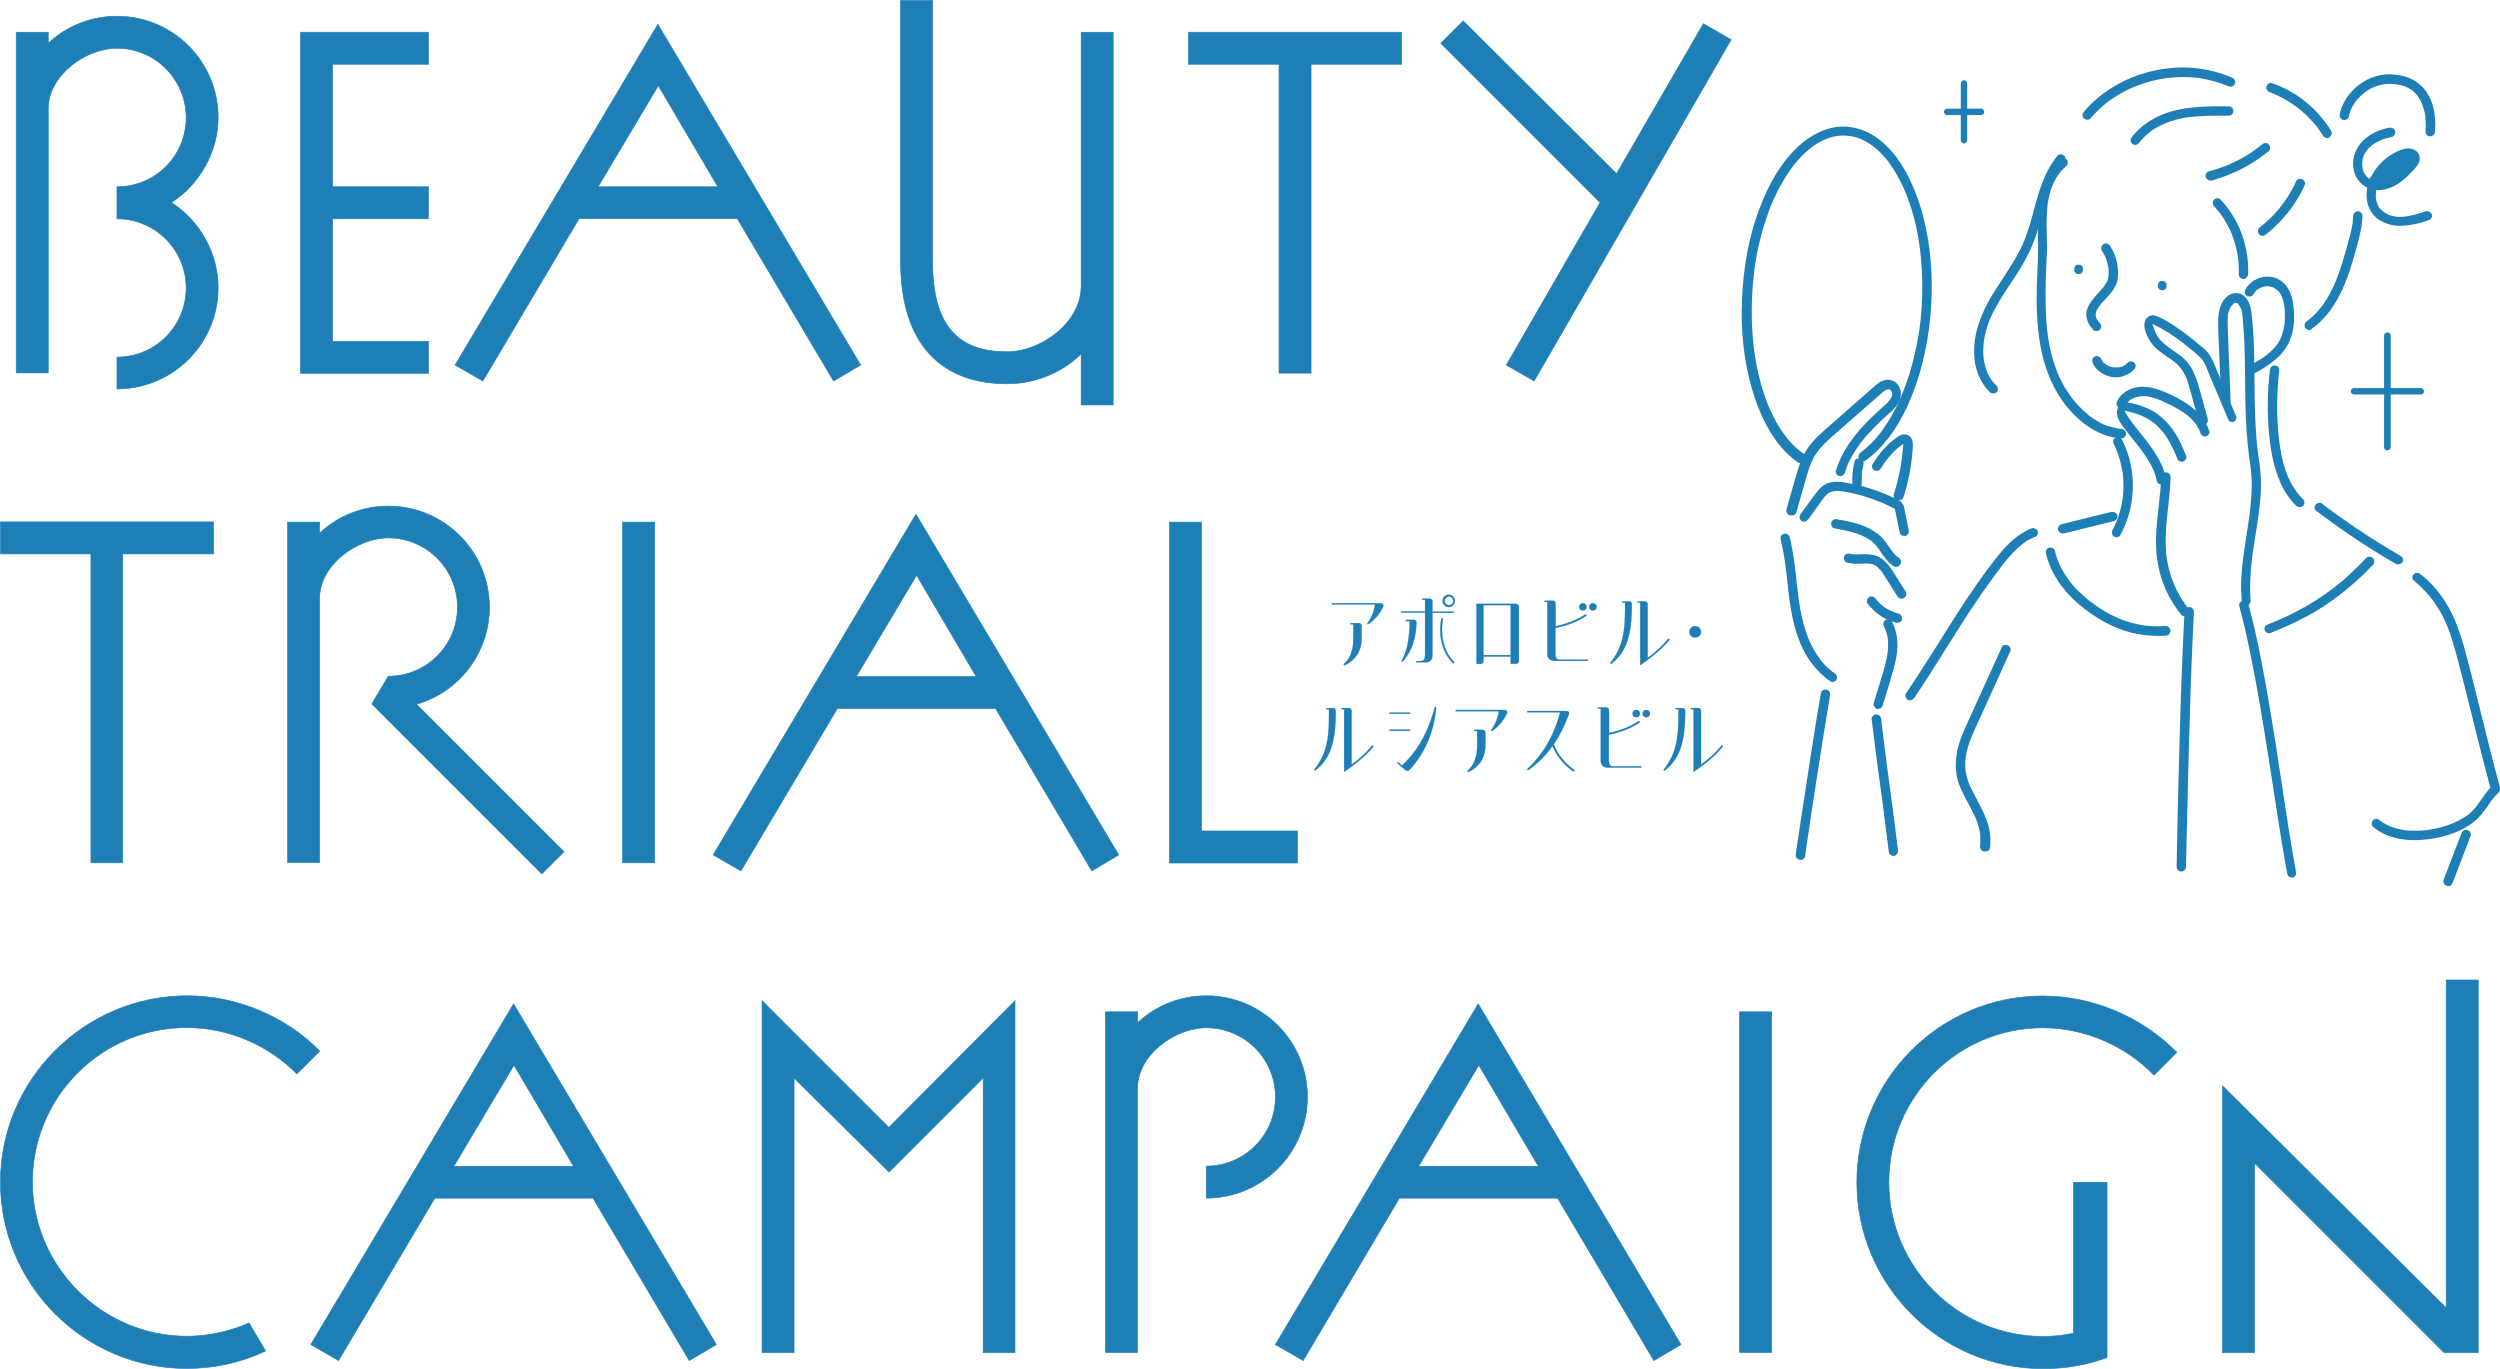 <?xml version="1.0" encoding="utf-8"?>
<!-- Generator: Adobe Illustrator 27.9.4, SVG Export Plug-In . SVG Version: 9.03 Build 54784)  -->
<svg version="1.1" id="レイヤー_1" xmlns="http://www.w3.org/2000/svg" xmlns:xlink="http://www.w3.org/1999/xlink" x="0px"
	 y="0px" viewBox="0 0 1171.2 641.3" style="enable-background:new 0 0 1171.2 641.3;" xml:space="preserve">
<style type="text/css">
	.st0{fill:none;}
	.st1{fill:#E7BAB4;}
	.st2{fill:#1E7FB7;stroke:#1E7FB7;stroke-width:0.3;stroke-miterlimit:10;}
	.st3{fill:#F4B1B1;}
	.st4{fill:url(#SVGID_1_);}
	.st5{fill:#1E7FB7;}
	.st6{fill:#1E7FB7;stroke:#1E7FB7;stroke-width:0.1;stroke-linecap:round;stroke-linejoin:round;stroke-miterlimit:10;}
</style>
<pattern  x="-14.8" y="-79.8" width="28.8" height="28.8" patternUnits="userSpaceOnUse" id="Unnamed_Pattern" viewBox="2.2 -31 28.8 28.8" style="overflow:visible;">
	<g>
		<rect x="2.2" y="-31" class="st0" width="28.8" height="28.8"/>
		<g>
			<path class="st1" d="M31,0c1.2,0,2.2-1,2.2-2.2c0-1.2-1-2.2-2.2-2.2c-1.2,0-2.2,1-2.2,2.2C28.8-1,29.8,0,31,0z"/>
			<path class="st1" d="M16.6,0c1.2,0,2.2-1,2.2-2.2c0-1.2-1-2.2-2.2-2.2c-1.2,0-2.2,1-2.2,2.2C14.4-1,15.4,0,16.6,0z"/>
			<path class="st1" d="M31-14.4c1.2,0,2.2-1,2.2-2.2c0-1.2-1-2.2-2.2-2.2c-1.2,0-2.2,1-2.2,2.2C28.8-15.4,29.8-14.4,31-14.4z"/>
			<path class="st1" d="M16.6-14.4c1.2,0,2.2-1,2.2-2.2c0-1.2-1-2.2-2.2-2.2c-1.2,0-2.2,1-2.2,2.2C14.4-15.4,15.4-14.4,16.6-14.4z"
				/>
			<path class="st1" d="M9.4-7.2c1.2,0,2.2-1,2.2-2.2c0-1.2-1-2.2-2.2-2.2c-1.2,0-2.2,1-2.2,2.2C7.2-8.2,8.2-7.2,9.4-7.2z"/>
			<path class="st1" d="M23.8-7.2c1.2,0,2.2-1,2.2-2.2c0-1.2-1-2.2-2.2-2.2c-1.2,0-2.2,1-2.2,2.2C21.6-8.2,22.6-7.2,23.8-7.2z"/>
			<path class="st1" d="M9.4-21.6c1.2,0,2.2-1,2.2-2.2c0-1.2-1-2.2-2.2-2.2c-1.2,0-2.2,1-2.2,2.2C7.2-22.6,8.2-21.6,9.4-21.6z"/>
			<path class="st1" d="M23.8-21.6c1.2,0,2.2-1,2.2-2.2c0-1.2-1-2.2-2.2-2.2c-1.2,0-2.2,1-2.2,2.2C21.6-22.6,22.6-21.6,23.8-21.6z"
				/>
		</g>
		<g>
			<path class="st1" d="M2.2,0c1.2,0,2.2-1,2.2-2.2c0-1.2-1-2.2-2.2-2.2C1-4.3,0-3.4,0-2.2C0-1,1,0,2.2,0z"/>
			<path class="st1" d="M2.2-14.4c1.2,0,2.2-1,2.2-2.2c0-1.2-1-2.2-2.2-2.2c-1.2,0-2.2,1-2.2,2.2C0-15.4,1-14.4,2.2-14.4z"/>
		</g>
		<g>
			<path class="st1" d="M31-28.8c1.2,0,2.2-1,2.2-2.2c0-1.2-1-2.2-2.2-2.2c-1.2,0-2.2,1-2.2,2.2C28.8-29.8,29.8-28.8,31-28.8z"/>
			<path class="st1" d="M16.6-28.8c1.2,0,2.2-1,2.2-2.2c0-1.2-1-2.2-2.2-2.2c-1.2,0-2.2,1-2.2,2.2C14.4-29.8,15.4-28.8,16.6-28.8z"
				/>
		</g>
		<g>
			<path class="st1" d="M2.2-28.8c1.2,0,2.2-1,2.2-2.2c0-1.2-1-2.2-2.2-2.2C1-33.1,0-32.2,0-31C0-29.8,1-28.8,2.2-28.8z"/>
		</g>
	</g>
</pattern>
<g>
	<path class="st2" d="M54.8,167.3c18,0,32.4-14.5,32.4-32.4s-14.5-32.4-32.4-32.4v-15c18,0,32.4-14.5,32.4-32.4S72.7,22.6,54.8,22.6
		c-14.7,0-32.2,12.7-32.2,28.4v123.7h-15V15.1h15v5.2c8.7-8.2,20.2-12.7,32.2-12.7c26.2,0,47.4,21.2,47.4,47.4
		c0,16-8.5,31.2-21.9,39.9c13.5,8.7,21.9,23.9,21.9,39.9c0,26.2-21.2,47.4-47.4,47.4V167.3z"/>
	<path class="st2" d="M140.8,174.7V15.1h59.9v15h-44.9v57.4h44.9v15h-44.9v57.4h44.9v15H140.8z"/>
	<path class="st2" d="M390.5,178.5l-45.1-76.1h-74.1l-45.1,76.1l-13-7.5l95-159.6l95,159.6L390.5,178.5z M308.4,40.1l-28.2,47.4
		h56.1L308.4,40.1z"/>
	<path class="st2" d="M506.5,189.7v-23.9c-9.2,9-21.9,14-34.7,14c-29.9,0-49.9-17.5-49.9-57.4V0.2h15v122.2
		c0,31.7,13.2,42.4,34.9,42.4c16,0,34.7-13.7,34.7-30.7v-119h15v174.6H506.5z"/>
	<path class="st2" d="M599.2,174.7V30.1h-42.4v-15h99.8v15h-42.4v144.7H599.2z"/>
	<path class="st2" d="M705.7,171l43.9-76.1l-74.6-74.6l10.5-10.5l71.8,71.6L798,11.1l13,7.5l-92.3,159.9L705.7,171z"/>
	<path class="st2" d="M42.6,404.2V259.5H0.2v-15h99.8v15H57.5v144.7H42.6z"/>
	<path class="st2" d="M253.8,409.4l-79.6-79.6l7.7-13c18,0,32.4-14.5,32.4-32.4s-14.5-32.4-32.4-32.4c-14.7,0-32.2,12.7-32.2,28.4
		v123.7h-15V244.6h15v5.2c8.7-8.2,20.2-12.7,32.2-12.7c26.2,0,47.4,21.2,47.4,47.4c0,21-14,39.7-34.2,45.4l69.1,69.1L253.8,409.4z"
		/>
	<path class="st2" d="M291.7,404.2V244.6h15v159.6H291.7z"/>
	<path class="st2" d="M511.5,408l-45.1-76.1h-74.1L347.1,408l-13-7.5l95-159.6l95,159.6L511.5,408z M429.4,269.5l-28.2,47.4h56.1
		L429.4,269.5z"/>
	<path class="st2" d="M547.9,404.2V244.6h15v144.7h44.9v15H547.9z"/>
	<path class="st2" d="M124.4,632.9c-11.5,5.5-24.2,8.2-36.9,8.2c-48.1,0-87.3-39.2-87.3-87.3s39.4-87.3,87.5-87.3
		c23.2,0,45.9,9.5,62.1,25.9l-10.7,10.7c-13.5-13.7-32.4-21.7-51.6-21.7c-39.9,0-72.3,32.4-72.3,72.3c0,39.7,32.7,72.3,72.3,72.3
		c10,0,20-2.2,29.2-6.2L124.4,632.9z"/>
	<path class="st2" d="M322.9,637.4l-45.1-76.1h-74.1l-45.1,76.1l-13-7.5l95-159.6l95,159.6L322.9,637.4z M240.8,499l-28.2,47.4h56.1
		L240.8,499z"/>
	<path class="st2" d="M460.6,633.7V505l-44.1,44.1L372,505v128.7h-15V468.8l59.4,59.4l59.1-59.4v164.9H460.6z"/>
	<path class="st2" d="M517.9,633.7V474h15v5.2c8.7-8.2,20.2-12.7,32.2-12.7c26.2,0,47.4,21.2,47.4,47.4c0,26.2-21.2,47.4-47.4,47.4
		v-15c18,0,32.4-14.5,32.4-32.4c0-18-14.5-32.4-32.4-32.4c-14.7,0-32.2,12.7-32.2,28.4v123.7H517.9z"/>
	<path class="st2" d="M774.8,637.4l-45.1-76.1h-74.1l-45.1,76.1l-13-7.5l95-159.6l95,159.6L774.8,637.4z M692.8,499l-28.2,47.4h56.1
		L692.8,499z"/>
	<path class="st2" d="M815,633.7V474h15v159.6H815z"/>
	<path class="st2" d="M971.4,553.9h15.7v82.1c-9.5,3.5-19.7,5.2-29.9,5.2c-48.1,0-87.3-39.2-87.3-87.3s38.9-87.3,87-87.3
		c23.4,0,46.4,9.7,62.9,26.4l-10.7,10.7c-13.5-14-32.7-22.2-52.1-22.2c-39.9,0-72.1,32.4-72.1,72.3s32.4,72.3,72.3,72.3
		c4.7,0,9.5-0.5,14.2-1.5V553.9z"/>
	<path class="st2" d="M1145,633.7l-88.8-88.8v88.8h-15v-125l104.8,104V459.1h15v174.6H1145z"/>
</g>
<g>
	<g>
		<g>
			<g>
				<path class="st3" d="M986.3,75.1c0.3,0,0.5-0.2,0.6-0.4C986.7,74.9,986.4,75,986.3,75.1C986.3,75.1,986.3,75.1,986.3,75.1z"/>
			</g>
			<g>
				<path class="st3" d="M1000.5,76c-0.4,0,0.3,0.3,0.8,0.1c0,0,0,0,0,0C1001.1,76.1,1000.7,76,1000.5,76z"/>
			</g>
		</g>
		<g>
			<pattern  id="SVGID_1_" xlink:href="#Unnamed_Pattern" patternTransform="matrix(0.455 0 0 0.455 -3956.405 -4399.541)">
			</pattern>
			<path class="st4" d="M994.1,292C994,291.9,994,291.9,994.1,292C994,291.9,994,291.9,994.1,292C994,291.9,994,291.9,994.1,292z"/>
		</g>
	</g>
	<g>
		<path class="st5" d="M994.1,205.4c-1.1-0.1-2.3-0.2-3.4-0.4c-8-1.4-15.9-6.5-22.3-14.3c-5.7-7-9.7-15.7-11.9-25.7
			c-2.4-10.9-2.5-22.2-2.3-30.9c0.1-2.6,0.2-5.1,0.3-7.7c0.1-2.9,0.3-5.8,0.3-8.8c0-2.4,0-4.8-0.1-7.1c-0.1-3.1-0.1-6.2,0-9.3
			c0.2-5.9,1-10.5,2.5-14.6c1.9-4.9,4.5-8.9,7.7-11.8c0.5-0.4,1.1-0.7,1.6-0.7c0.6,0,1.1,0.2,1.6,0.6c0.4,0.3,0.6,1,0.6,1.6
			c0,0.6-0.2,1.1-0.6,1.4c-0.8,0.7-1.7,1.5-2.4,2.4l-0.6,0.7c-0.4,0.6-0.8,1.1-1.1,1.5c-0.6,0.9-1.2,1.9-1.7,2.9l-1.1,2.6
			c-0.4,1.1-0.7,2.1-1,3.2c-0.3,1.1-0.5,2.2-0.7,3.3l-0.2,1l-0.2,2.1c-0.2,2.7-0.3,5.4-0.3,8.1l0.1,4.7c0.1,3.7,0.2,7.4-0.1,11.1
			c-0.3,5.4-0.5,10.8-0.5,16.2c0,6.1,0.2,11.1,0.6,15.7c0.1,1.1,0.4,3.4,0.4,3.4l0.4,2.8c0.4,2.3,0.9,4.5,1.4,6.8
			c0.6,2.2,1.3,4.5,2.1,6.6l0.9,2.3c0.6,1.4,1.1,2.4,1.6,3.4c1,2.1,2.2,4,3.5,5.9l1.4,2c1,1.3,1.8,2.2,2.7,3.2
			c1.6,1.8,5.4,5.1,5.4,5.1l0.8,0.6l1.3,0.9c0.9,0.6,1.9,1.1,2.8,1.7c0,0,1.4,0.7,1.5,0.7l0.1,0.1l0.5,0.2c1.3,0.5,2.1,0.8,3,1
			c0.9,0.3,1.9,0.5,2.8,0.7l1,0.2l1.2,0.1c1.4,0.1,2.2,1,2.3,2.3c0,0.5-0.2,1-0.6,1.5c-0.4,0.4-0.9,0.7-1.4,0.7L994.1,205.4z"/>
		<g>
			<path class="st5" d="M1013,133.8"/>
			<g>
				<path class="st5" d="M1013,136c-1.5,0-2.1-1.2-2.1-2.2c0-0.6,0.2-1.2,0.5-1.6c0.4-0.4,0.9-0.6,1.5-0.6s1.2,0.2,1.6,0.6
					c0.3,0.4,0.5,1,0.5,1.6C1015.1,134.8,1014.5,136,1013,136z"/>
			</g>
		</g>
		<g>
			<path class="st5" d="M973.8,126.2"/>
			<g>
				<path class="st5" d="M973.8,128.4c-1.5,0-2.1-1.2-2.1-2.2c0-0.6,0.2-1.2,0.5-1.6c0.4-0.4,0.9-0.6,1.6-0.6s1.2,0.2,1.6,0.6
					c0.3,0.4,0.5,1,0.5,1.6C975.8,127.2,975.3,128.4,973.8,128.4z"/>
			</g>
		</g>
		<path class="st5" d="M982.1,155.1c-0.6,0-1.2-0.2-1.5-0.6c-2-2.2-3-4.3-3.2-6.6c-0.3-3.4,2-6.5,4.3-9.2l3.4-3.8l0.7-0.9
			c0.6-0.9,0.9-1.4,1.2-1.9c0,0,0.1-0.2,0.2-0.3c0.3-0.7,0.4-1.3,0.5-1.9c0.2-1.6,0.2-3.1,0-4.7c-0.3-1.6-0.7-3.1-1.2-4.5
			c-0.6-1.2-1.2-2.3-1.9-3.4c-0.3-0.5-0.3-1-0.2-1.3c0.1-0.7,0.6-1.3,1.1-1.7c0.3-0.2,0.7-0.3,1.1-0.3c1.1,0.2,1.5,0.5,1.9,1.2
			c1.9,2.8,3.2,6.2,3.6,10c0.2,1.4,0.2,2.8,0.1,4.1c-0.1,1.3-0.2,2.4-0.6,3.4c-0.7,1.8-1.7,3.3-3.3,5.3c-0.7,0.8-1.4,1.6-2.1,2.3
			l-1.6,1.7l-0.9,1.1c-0.8,1.1-1.1,1.7-1.5,2.4c-0.1,0.2-0.1,0.3-0.2,0.5l0,0l0,0l0,0c-0.1,0.3-0.2,0.9-0.2,0.9l0,0.9
			c0,0.2,0.1,0.3,0.1,0.5l-0.1,0l0,0.1l0.1,0c0.1,0.2,0.1,0.4,0.2,0.6c0.2,0.5,0.5,0.9,0.7,1.2l0.9,1.1c0.9,1,0.9,2.2,0,3.2
			C983.3,154.9,982.7,155.1,982.1,155.1z"/>
		<path class="st5" d="M1055.3,175.1c-0.8,0-1.5-0.4-1.9-1.1c-0.3-0.4-0.3-1-0.2-1.6c0.2-0.6,0.5-1.1,1-1.3c1.6-0.9,3.3-1.8,4.8-2.8
			c0.7-0.4,2.1-1.4,2.1-1.4l0,0l1.1-0.9c1.1-0.8,2-1.7,2.9-2.6c0.4-0.4,0.8-0.9,1.2-1.4l0.8-1.1c0.6-1,1.2-1.9,1.6-3
			c0.6-1.6,1.1-3.4,1.4-5.2c0-0.1,0.1-0.4,0.1-0.4h0c0.3-2.8,0.3-5.7,0-8.7c0,0,0-0.3-0.1-0.5c-0.2-1.5-0.6-2.8-1.1-4.1
			c-0.3-0.5-0.5-1-0.8-1.5l-0.4-0.6l0,0l-0.4-0.5l-0.1,0c-0.2-0.2-0.4-0.4-0.6-0.6c-0.6-0.4-1-0.7-1.3-0.9l0-0.1l0,0.1
			c-0.1-0.1-0.3-0.1-0.4-0.2c-0.7-0.2-1.2-0.4-1.7-0.5l-1.1-0.1l-0.9,0c-0.5,0.1-0.9,0.2-1.4,0.4l0,0l-0.1,0l0,0
			c-0.1,0-0.2,0.1-0.3,0.1c-0.5,0.2-1.3,0.7-1.3,0.7l-0.5,0.3l-0.9,0.6l0,0.2c-0.2,0.2-0.3,0.4-0.5,0.6l-0.6,0.9
			c-0.4,0.7-1.1,1-1.9,1c-0.4,0-0.8-0.1-1.2-0.3c-0.4-0.2-0.8-0.7-0.9-1.2c-0.2-0.6-0.1-1.3,0.2-1.8c1.6-2.8,4.5-5,7.7-5.7
			c0.9-0.2,1.8-0.3,2.7-0.3c2.2,0,4.3,0.6,6,1.7c3.6,2.4,5.7,6.7,6.2,12.8c0.5,5.1,0.2,9.4-0.9,13c-1.1,3.7-3.2,7.1-6,9.9
			c-2.8,2.7-6.2,5.1-11.1,7.7C1056.1,175,1055.7,175.1,1055.3,175.1z"/>
		<path class="st5" d="M991.5,176.8c-1.5,0-3-0.3-4.4-0.8c-1.8-0.7-5.2-2.4-6.6-5.7c-0.3-0.8-0.4-1.3-0.3-1.9c0.1-0.5,0.5-0.9,1-1.3
			c0.3-0.2,0.7-0.3,1.1-0.3c1.1,0.2,1.7,0.7,1.8,0.9c0.3,0.6,0.6,1.1,0.9,1.7l0,0l0.4,0.5c0,0,2.1,1.4,2.5,1.6
			c0.8,0.3,1.5,0.5,2.3,0.6c0.2,0,0.3,0,0.5,0l0,0l0.1,0l0,0c0.2,0,0.5,0,0.7,0c0.3,0,0.7,0,1.1,0c0.7-0.1,1.3-0.3,1.9-0.5
			c0.2-0.1,0.3-0.2,0.4-0.2c0,0,0.6-0.4,0.9-0.6c0.5-0.4,0.8-0.7,1-0.9c0.4-0.5,1-0.6,1.4-0.6c0.6,0,1.3,0.2,1.7,0.7
			c0.9,0.8,0.7,2.3-0.1,3.1c-1.1,1.2-2.6,2.2-4.4,2.8C994.3,176.5,992.9,176.8,991.5,176.8z"/>
		<path class="st5" d="M978,56.1c-0.6,0-1.3-0.3-1.8-0.7c-0.3-0.3-0.6-1-0.6-1.5c0-0.5,0.2-1,0.7-1.6c3.5-4.1,7.7-7.8,12.6-10.9
			c8.2-5.3,17.9-8.6,28.1-9.5c1.8-0.2,3.7-0.3,5.5-0.3c8.1,0,16.3,1.7,23.7,5c0.3,0.1,0.7,0.7,0.9,1.3c0.2,0.5,0.1,1.1-0.3,1.7
			c-0.2,0.4-0.8,0.8-1.3,1c-0.2,0-0.3,0-0.5,0c-0.5,0-0.9-0.1-1.3-0.3c0,0-0.4-0.2-0.5-0.2l0,0c-4.5-1.8-8.8-2.9-13.2-3.6
			c-0.1,0-0.3,0-0.3,0v0c-2.4-0.3-4.8-0.4-7.1-0.4c-2.6,0-5.1,0.2-7.7,0.5c-5,0.7-9.9,2-14.6,3.9l-0.3,0.1c0,0-0.2,0.1-0.3,0.1
			l-0.2,0.1l0,0c-1.6,0.7-3.1,1.4-4.6,2.2c-1.5,0.8-3,1.7-4.5,2.7c-0.7,0.5-2.9,2-2.9,2l-0.8,0.6c-2.7,2.2-5.2,4.7-7.5,7.3
			C978.9,56,978.4,56.1,978,56.1z"/>
		<path class="st5" d="M1090.3,64.7c-0.8,0-1.6-0.5-2-1.1c-0.6-1-1.3-2.1-2-3l-0.6-0.9l-1.1-1.3c-1.3-1.6-2.8-3.1-4.3-4.6
			c-0.8-0.7-1.6-1.4-2.4-2.1l-1.3-1.1c-3.8-2.8-7.3-4.9-11-6.5c-0.8-0.3-1.5-0.6-2.2-0.9c-1.3-0.5-1.9-1.5-1.6-2.8
			c0.2-0.8,1.2-1.6,2.1-1.6c3.1,1,5.7,2.2,8,3.4c8.2,4.4,15.2,11,20.2,19.1c0.7,1.1,0.1,2.4-0.8,3
			C1091,64.6,1090.6,64.7,1090.3,64.7z"/>
		<path class="st5" d="M1138.4,63.9c-0.5,0-1.1-0.3-1.5-0.7c-0.4-0.4-0.6-0.9-0.6-1.4c0.2-2.6,0.1-5.2-0.1-7.5
			c-0.3-2-0.8-3.7-1.4-5.3c0,0-0.1-0.2-0.1-0.4c-0.4-0.9-0.9-1.8-1.4-2.6l-0.6-0.9l-0.9-1.1c-0.4-0.4-0.8-0.8-1.2-1.2l-0.1-0.1
			l-0.6-0.5c-0.9-0.6-1.8-1.1-2.7-1.5c-1.5-0.6-3-1-4.6-1.2c-1.1-0.1-2.1-0.2-3.1-0.2c-0.6,0-2.2,0.1-2.3,0.1
			c-1.7,0.3-3.3,0.7-4.8,1.3c-0.1,0-0.2,0.1-0.3,0.1l-0.2,0.1c-1.1,0.5-2.2,1.1-3.2,1.8l-0.7,0.5l-0.4,0.3c-0.8,0.7-1.3,1.1-1.8,1.6
			c-0.5,0.5-1.9,2-1.9,2l-0.6,0.8c-0.7,1.1-1.4,2.2-1.9,3.4c0,0.1-0.2,0.4-0.2,0.4l0,0c-0.4,1-0.7,2.1-0.9,3.1
			c-0.2,1-1.3,1.5-2.2,1.5c-1.7-0.3-2.2-1.7-2-2.8c1.1-5.4,4.5-10.4,9.5-14.1c3.9-2.9,8.9-4.6,13.7-4.6c5.4,0.1,9.9,1.4,13.2,3.9
			c1.9,1.4,3.4,3,4.6,4.9c1,1.5,1.8,3.3,2.5,5.4c1.1,3.6,1.5,7.9,1.2,12.5C1140.6,63,1139.7,63.8,1138.4,63.9L1138.4,63.9z"/>
		<path class="st5" d="M1124.4,105.8c-2.1,0-4.1-0.3-5.8-0.9c-2.5-0.8-4.7-2.1-6.2-3.7c-1.6-1.7-2.8-3.9-3.3-6.1
			c-0.5-2.1-0.5-4.3-0.2-6.4l0.1-0.8l-0.7-0.4c-1.6-0.9-3-2.2-4-3.8c-1.1-1.6-1.7-3.7-1.9-6.1c-0.3-4.1,1.4-8.5,4.6-11.7
			c3.9-3.8,8.8-5.4,12.3-6.1c0.1,0,0.2,0,0.2,0c1.5,0,2.3,0.6,2.6,1.6c0.2,0.5,0.1,1.1-0.3,1.7c-0.3,0.5-0.7,0.9-1.2,1
			c-1.7,0.4-3.4,0.8-5.1,1.5c-0.9,0.4-1.8,0.9-2.7,1.4c-0.5,0.3-1.4,0.9-1.4,0.9l-0.7,0.6c-0.4,0.4-0.9,0.8-1.3,1.2l-0.7,0.9
			c-0.5,0.7-0.9,1.4-1.3,2.2c-0.3,0.9-0.6,1.7-0.7,2.6c-0.1,1-0.1,1.8,0,2.7c0,0.1,0,0.2,0.1,0.3v0.2l0,0c0.1,0.7,0.3,1.3,0.5,1.9
			c0.2,0.5,0.4,0.9,0.7,1.3l0.5,0.6l0,0l0.5,0.6l0.1,0l0.8,0.8l1.1-1.3c2.2-4.4,6-8.3,10.4-10.7c2.7-1.5,4.7-2.2,6.7-2.3
			c0,0,0,0,0,0c2.7,0,5.4,1.6,5.5,4.5c0.1,2.5-1.9,4.6-3.8,6.6c-2.3,2.4-4.1,4-6.1,5.3c-2.9,2-6.3,3.1-9.4,3.2l-1.1,0l-0.1,1l0,0
			l0,0.1l0,0c-0.1,1-0.1,1.9,0,2.9c0,0.1,0,0.2,0.1,0.3l0,0.2l0,0c0.2,0.7,0.3,1.4,0.6,2.1c0.3,0.7,0.6,1.2,1,1.8l0.4,0.5l0.1,0
			c0.2,0.2,0.8,0.8,0.8,0.8l0,0l0.6,0.5v0c1,0.7,1.6,0.9,2.1,1.2c0.2,0.1,0.3,0.1,0.5,0.2l0,0l0,0c0.9,0.3,1.7,0.5,2.6,0.7l0,0
			c0,0,0.3,0,0.4,0.1c0.8,0.1,1.5,0.1,2.2,0.1c0.9,0,1.8-0.1,2.8-0.2c3.4-0.5,6.6-1.6,9.4-2.5c0.1,0,0.2,0,0.2,0
			c1.3,0,2.1,0.7,2.4,1.6c0.4,1.2-0.5,2.3-1.6,2.7c-1.3,0.4-2.6,0.8-3.9,1.2C1130.3,105.3,1127.2,105.8,1124.4,105.8z"/>
		<path class="st5" d="M843.2,216.9c-0.3,0-0.6,0-0.9-0.3c-2-1.4-3.8-2.9-5.5-4.6c-6.9-6.9-12.3-17-16-29.7
			c-3.8-13-5.4-27.3-4.7-42.5c0.7-15.1,3.3-29.1,8-41.6c4.8-12.8,10.6-22.3,17.9-29.2c6.6-6.2,14.2-9.7,21.4-9.7
			c0.8,0,1.7,0,2.5,0.1c4.4,0.5,8.6,2,12.3,4.4c3.7,2.5,7.2,5.8,10.5,10.2c2.9,3.9,5.5,8.6,7.9,14.3c2.2,5.3,4.1,11.2,5.4,17.4
			c3,13.7,3.7,28.1,2.3,43c-1.5,15.2-5,29-10.5,41.1c-5.3,11.6-11.9,20.3-19.9,26c-0.3,0.2-0.6,0.3-0.9,0.3c-0.8,0-1.6-0.5-2.1-1.2
			c-0.7-1.1,0-2.3,0.9-3l2.1-1.7c0.9-0.8,1.8-1.6,2.6-2.4c0.9-0.9,1.8-1.8,2.6-2.8l1.8-2.2c1.9-2.5,3.4-4.8,4.8-7.2
			c1.5-2.6,2.9-5.2,4.1-7.9l0.9-2l0.1-0.3l0.6-1.5c0.6-1.5,1.1-2.9,1.7-4.4c2.2-6.2,3.9-12.9,5.2-19.8c0.3-1.8,0.6-3.6,0.9-5.4
			l0.6-4.8c0.4-3.8,0.6-7.5,0.7-11.3c0.2-7.3-0.2-14.4-1-21.3l-0.1-0.8l-0.5-3.4c-0.3-1.7-0.6-3.3-0.9-4.9c-0.6-3.1-1.4-6.1-2.3-9.2
			c-0.9-2.8-1.8-5.6-3-8.4l-1.4-3.2c-0.6-1.3-1.2-2.5-1.9-3.7c-1.2-2.3-2.6-4.5-4.1-6.6l-0.6-0.9l-1.2-1.5c-0.8-0.9-1.6-1.8-2.4-2.6
			c-0.8-0.8-1.6-1.6-2.5-2.3c0,0-0.6-0.5-0.8-0.6l-0.1-0.1l-1.2-0.9c-0.9-0.6-1.8-1.2-2.8-1.7c-0.4-0.2-2-1-2-1
			c-1.1-0.4-2.1-0.8-3.1-1c-0.5-0.1-1-0.2-1.5-0.3c-1.7-0.2-2.7-0.3-3.6-0.3c-0.8,0-1.9,0.1-1.9,0.1l-0.9,0.1
			c-1.9,0.3-3.8,0.8-5.6,1.6l-0.9,0.4l-1.4,0.7c-1,0.5-1.9,1.1-2.8,1.7l-1.7,1.2c-1.4,1.1-2.3,1.9-3.1,2.7c-1.8,1.7-3.5,3.6-5,5.5
			l-1.9,2.7c-0.8,1.2-1.6,2.3-2.3,3.5c-1.5,2.5-2.9,5-4.1,7.6l-1.4,3l-0.3,0.8l-0.4,0.8l-1.2,3.2c-1.1,3-2.1,6.1-3,9.2
			c-0.9,3.3-1.7,6.6-2.4,9.9c-0.3,1.7-0.6,3.4-0.9,5.2l-0.6,4.7c-0.9,7.4-1.2,14.9-1,22.2c0.1,3.6,0.4,7.2,0.7,10.8l0.6,4.7
			c0.3,1.6,0.5,3.3,0.8,4.9c1.3,6.5,3,12.7,5.2,18.3l0.7,1.7l0.8,1.8c0.6,1.3,1.2,2.6,1.9,3.8c1.2,2.4,2.6,4.7,4.2,6.8l1.1,1.5
			l0.7,0.9c0.8,1,1.6,1.9,2.5,2.8c0.8,0.8,1.6,1.6,2.5,2.3l0.8,0.6l0.2,0.2l1.2,0.9c1.1,0.8,1.4,2,0.8,3.1
			C844.9,216.4,844,216.9,843.2,216.9L843.2,216.9z"/>
		<path class="st5" d="M1052.3,283.7c-1.2,0-2-1.2-2.1-2.3c-0.1-1.6-0.2-3.2-0.3-4.8c-0.1-6.9,0.7-13.8,1.7-20.3l2.2-14.6l0.5-4.4
			c0.3-3.3,0.6-6.6,0.6-9.9c0-1.7-0.1-3.4-0.2-5.1c-0.1-0.9-0.3-3.6-0.4-4l-0.1-0.5c-1-6.7-1.7-13.8-2-21c-0.3-6-0.3-12.1-0.4-18.1
			c-0.1-7.9-0.1-16-0.7-24c-0.1-1.7-0.5-6.4-0.5-6.4l-0.1-1.1l-0.2-1.3c-0.1-0.5-0.2-0.9-0.4-1.3l-1.6-2.6l-1.4-0.2l-1.3,1.3
			l-0.6,0.7l-0.5,1.1l-0.5,1.5c-0.2,0.8-0.4,1.3-0.3,1.8c-0.1,1.2-0.1,1.9-0.1,2.5c0,1.4,0.1,2.7,0.1,4.1l1.3,33.2
			c0.1,1.2-1.1,2.1-2.3,2.1c0,0,0,0,0,0c-1.2,0-2.1-1.2-2.1-2.2l-1.3-31.2c-0.1-2.4-0.2-4.8-0.1-7.2c0.2-4.2,1.2-7.4,3.2-9.7
			c1.3-1.5,3.3-2.5,5.2-2.5c1.2,0,2.3,0.3,3.2,1c2.5,1.8,3.4,4.8,3.8,7c0.5,3.3,0.7,6.7,1,10.1c0.5,8,0.5,15.5,0.6,23
			c0.1,6.9,0.1,13.8,0.5,20.7c0.2,3.6,0.4,7.1,0.8,10.7l0.7,5.1c0.3,1.8,0.6,3.6,0.7,5.5c0.6,5.8,0.4,12.1-0.7,20
			c-0.5,3.6-1,7.1-1.6,10.7l-1.4,9c-1.1,8.7-1.3,15.3-0.8,21.4c0,0.4-0.1,0.8-0.4,1.2C1053.8,283.3,1053.1,283.6,1052.3,283.7
			L1052.3,283.7z"/>
		<path class="st5" d="M1023.5,288.7c-0.5,0-1.2-0.3-1.5-0.5c-3.1-3.8-5.5-7.8-7.3-11.8c-1.8-4.1-3-7.9-3.7-11.8
			c-0.8-4.3-1.1-8.7-0.9-13.7c0.2-4.6,0.7-9.2,1.2-13.8c0.5-4.5,1-9,1.2-13.6c0-1.3,1-2.2,2.3-2.2l0,0c0.6,0,1.1,0.2,1.5,0.7
			c0.4,0.4,0.6,1,0.6,1.5c-0.1,2.8-0.3,5.6-0.6,8.4l-0.5,5.1c-0.9,7.8-1.8,15.9-0.8,24c0,0,0.1,0.4,0.1,0.6
			c0.6,4.2,1.8,8.3,3.4,12.2c0.9,2.1,1.9,4,3,5.9c0.6,1,1.3,2.1,2,3.1c0.3,0.5,1.7,2.3,1.7,2.3c0.5,0.6,0.7,1.1,0.7,1.7
			c0,0.7-0.4,1.3-0.7,1.5C1024.7,288.5,1024.1,288.7,1023.5,288.7z"/>
		<path class="st5" d="M1012.6,227c-1,0-2-0.7-2.1-1.5c-0.3-1.6-0.8-3.2-1.4-4.8c0,0-0.2-0.4-0.2-0.4l0,0c-1.1-2.5-2.5-4.9-4.4-7.6
			l-2-2.8l-3.2-4c-1.8-2.3-3.7-4.6-5.4-7c-1.2-1.7-3.1-5.1-1.6-8c0.7-1.4,2.4-2.3,4.1-2.3c1.5,0,3,0.5,4.4,0.8
			c2.4,0.7,4.7,1.6,6.9,2.7c3.8,2,7.2,5.1,10.1,9c3,4.1,5,8.9,6.4,12.6c0.2,0.4,0.1,0.8-0.1,1.3c-0.3,0.6-0.9,1.1-1.5,1.3
			c-0.2,0-0.3,0-0.5,0c-0.6,0-0.9-0.1-1.2-0.3c-0.5-0.3-0.8-0.7-1-1.4c-0.3-0.8-0.6-1.6-1-2.4c-0.8-1.8-1.6-3.5-2.5-5.1
			c-0.8-1.4-1.7-2.8-2.7-4.2l-1.2-1.4c-0.6-0.6-1.1-1.2-1.7-1.8c-0.6-0.6-1.2-1.1-1.8-1.6l-1.5-1.1c-1.4-0.9-2.8-1.6-4.3-2.3
			c-1.7-0.7-3.5-1.3-5.3-1.7l-2.6-0.6l0.8,1.5l-0.2,1.2l0.2-1.2l0.5,0.8l0,0.1l0.1,0c0.5,0.8,1,1.6,1.6,2.4l1.5,2l2.7,3.4
			c5.2,6.5,10.5,13.2,12.2,21.3c0.3,1.3-0.4,2.4-1.6,2.8L1012.6,227z"/>
		<path class="st5" d="M1032.9,204.5c-0.9,0-1.8-0.7-2.1-1.7l-0.3-0.9c-0.4-0.8-0.7-1.5-1.1-2.1c-0.1-0.2-0.3-0.5-0.4-0.7l0-0.1
			l-0.6-0.7c-1.3-1.7-2.4-2.7-3.6-3.7l-0.8-0.6c-1.3-0.9-2-1.4-2.7-1.8c-2.3-1.5-5-2.8-8.1-4.2c0,0-0.3-0.1-0.4-0.2
			c-2.6-1.1-4.8-1.7-6.8-2.1c-0.7-0.1-1.3-0.1-2-0.1c-0.5,0-1,0-1.5,0.1c-0.8,0.1-1.6,0.3-2.3,0.6l0,0l-0.1,0l0,0
			c-0.1,0-0.2,0.1-0.3,0.1c-0.5,0.2-1,0.5-1.4,0.7l-0.7,0.5c-0.5,0.4-0.7,0.7-0.9,0.9l-0.1,0.2l-0.7,0.8l0,0.1
			c-0.1,0.3-0.3,0.5-0.4,0.8c-0.4,0.9-1.5,0.9-1.8,0.9c-0.4,0-0.9-0.1-1.2-0.3c-0.4-0.2-0.8-0.8-1-1.3c-0.1-0.5-0.1-1,0.3-1.8
			c1.4-3.1,4.8-5.6,8.7-6.4c1.1-0.2,2.2-0.3,3.3-0.3c2.5,0,5.2,0.5,8.1,1.6c3.4,1.3,6.7,2.8,9.8,4.6c6.8,3.9,11.3,8.8,13.2,14.4
			c0.2,0.6,0,1.1-0.1,1.4c-0.3,0.6-0.9,1.1-1.5,1.3L1032.9,204.5z"/>
		<path class="st5" d="M1021.8,408.3c-0.5,0-1-0.2-1.4-0.7c-0.4-0.4-0.7-1-0.7-1.5l0.5-24.7l0.6-24.2c0.2-8.2,0.5-16.5,0.7-24.7
			c0.3-8,0.5-16,0.9-24c0.3-7.3,0.6-14.5,1-21.8c0.1-1.3,1-2.2,2.3-2.3l0,0c0.6,0,1.1,0.3,1.5,0.7c0.4,0.4,0.6,1,0.6,1.4l-0.1,2.5
			c-0.4,7.4-0.7,14.8-1,22.2c-0.3,8.1-0.6,16.1-0.8,24.2c-0.3,8.2-0.5,16.5-0.7,24.7c-0.2,8-0.4,16-0.6,24l-0.5,21.9
			C1024.1,407.3,1023.1,408.2,1021.8,408.3L1021.8,408.3z"/>
		<path class="st5" d="M1073.7,411.1c-1,0-2-0.7-2.1-1.5l-0.5-2.5c-1.4-7.7-2.6-15.3-3.8-23l-4-25.8c-1.4-8.9-2.8-17.7-4.3-26.5
			c-1.4-8.5-3-17-4.7-25.4c-1.8-8.7-3.4-15.8-5.2-22.3c-0.4-1.3,0.5-2.4,1.6-2.7c0.1,0,0.1,0,0.2,0c1.3,0,2.2,0.7,2.4,1.6l0.7,2.5
			c1.7,6.6,3.4,13.8,5.1,22.6c1.7,8.5,3.2,17,4.6,25.6c1.5,8.8,2.9,17.7,4.2,26.5l3.9,25.5c1.2,7.5,2.4,15.1,3.8,22.6
			c0.3,1.4-0.3,2.4-1.5,2.8L1073.7,411.1z"/>
		<path class="st5" d="M1032,198.6c-0.9,0-1.8-0.7-2-1.5l-1.9-6.9c-0.8-2.9-1.6-5.8-2.4-8.7c-0.3-0.9-0.5-1.8-0.8-2.7l-0.5-1.4
			c-0.7-1.6-1.1-2.4-1.6-3.2c-0.3-0.4-0.5-0.8-0.8-1.2l-0.4-0.5l-0.2-0.3c-0.6-0.7-1.2-1.3-1.8-1.9l-1.2-1c-1.3-1-2.1-1.5-2.9-2
			l-2.2-1.5c-1.4-1.1-3.1-2.3-4.4-3.8c-1.4-1.6-2.5-3.4-3.4-5.5c-0.8-2-1.1-3.7-0.8-5.4c0.3-1.9,2-3.4,3.8-3.4
			c1.3,0.1,2.5,0.6,3.7,1.2c1.1,0.5,2,1,2.8,1.5c1.7,0.9,3.3,2,4.9,3.1c3.4,2.3,6.7,4.9,9.9,7.6l1,0.8c1.2,0.9,2.4,1.9,3.3,3
			c1.5,1.7,2.4,3.7,3.3,5.8l10.3,24.6c0.1,0.3,0,0.9-0.3,1.5c-0.3,0.5-0.9,0.8-1.2,0.9c-0.2,0-0.3,0-0.4,0c-0.5,0-0.9-0.1-1.1-0.2
			c-0.5-0.3-0.7-0.7-1-1.4l-10.2-24.3c-0.4-1-0.7-1.6-1.1-2.2c-0.3-0.5-0.5-0.9-0.8-1.3c-1.6-1.7-2.8-2.7-4-3.7l-5-4
			c-1.4-1.1-2.9-2.2-4.4-3.2c-1.6-1.1-3.1-2.1-4.8-3c-0.8-0.5-1.6-0.9-2.4-1.3l-2.7-1.4l1.4,3.9c0.5,1,0.7,1.4,1,1.9
			c0.2,0.3,0.4,0.6,0.6,0.8l0.1,0.2l0.7,0.8c0.6,0.7,1.3,1.4,2.1,2l1.2,1l1.8,1.3c2,1.3,3.4,2.4,4.9,3.5c2.4,2,4.5,4.7,5.8,7.8
			c1.4,3.1,2.2,6.3,3.2,9.8l3.2,11.6c0.3,1.1-0.3,2.2-1.5,2.5L1032,198.6z"/>
		<path class="st5" d="M1082,154.7c-0.8,0-1.6-0.5-2.1-1.2c-0.3-0.4-0.3-1.1-0.2-1.7c0.1-0.5,0.5-0.9,1.1-1.4l1.7-1.3
			c0.7-0.6,1.3-1.2,1.9-1.8c1.1-1.1,2.1-2.2,3.1-3.5l1.1-1.5c0.4-0.6,0.9-1.3,1.3-2c1.5-2.4,2.9-5.1,4.2-8.2c0.7-1.7,1.4-3.5,2-5.3
			c1.2-3.4,2.2-6.9,3.2-10.4l0.2-0.8c1-3.6,2.1-7.4,2.7-11.3c0-0.1,0-0.3,0-0.4l0,0c0.1-0.9,0.2-1.8,0.2-2.7c0.1-1.3,1-2.2,2.3-2.2
			l0,0c0.6,0,1.1,0.3,1.5,0.7c0.4,0.4,0.6,1,0.6,1.5c-0.2,5.2-1.6,10.3-2.9,15.2c-2.2,8-4.3,14.7-7.4,21
			c-3.5,7.2-8.1,12.8-13.7,16.8C1082.6,154.6,1082.3,154.7,1082,154.7z"/>
		<path class="st5" d="M1035.5,84.6c-1,0-1.8-0.7-2.2-1.7c-0.2-0.5-0.1-1,0.2-1.5c0.3-0.6,0.8-1,1.3-1.1c2.9-0.8,5.7-1.7,8.5-2.8
			c0,0,0.3-0.1,0.5-0.2c2.9-1.3,5.8-2.7,8.4-4.3c1.4-0.8,2.8-1.7,4.1-2.7l2-1.5l1.4-1.1c0.6-0.5,1.1-0.7,1.7-0.7c0,0,0,0,0,0
			c0.5,0,1.1,0.2,1.5,0.7c0.3,0.3,0.6,1,0.6,1.5c0,0.5-0.3,1.2-0.5,1.5c-1.9,1.5-3.8,2.9-5.8,4.3c-6.5,4.3-13.6,7.5-21.2,9.6
			L1035.5,84.6z"/>
		<path class="st5" d="M1059.9,110.5c-0.5,0-1-0.2-1.5-0.7c-0.4-0.3-0.6-1-0.6-1.5c0-0.6,0.3-1.3,0.5-1.5c1.7-1.3,3.3-2.7,4.9-4.2
			c1.4-1.3,2.7-2.7,3.9-4.1c0.6-0.7,1.2-1.5,1.8-2.2l1.3-1.8c2.2-3.1,4.1-6.4,5.6-9.8c0.4-0.9,1.5-0.9,1.8-0.9
			c0.4,0,0.9,0.1,1.2,0.3c0.4,0.2,0.8,0.8,1,1.3c0.2,0.5,0.1,1-0.3,1.8c-0.9,1.9-1.8,3.8-2.9,5.5c-3.9,6.6-9.1,12.4-14.9,17
			C1061,110.2,1060.6,110.4,1059.9,110.5L1059.9,110.5z"/>
		<path class="st5" d="M1000.9,67.8l-0.5,0.1c-0.4,0-0.8-0.1-1.2-0.3c-0.4-0.2-0.8-0.8-1-1.3c-0.1-0.5-0.1-1.3,0.2-1.6
			c2.1-2.9,4.6-5.3,7.6-7.3c10.2-7,22.9-7.6,34-7.6l4.1,0c1.2,0,2.2,1,2.2,2.3c0,0.5-0.2,1-0.6,1.4c-0.4,0.5-1,0.7-1.6,0.7l-4.8,0
			c-3.9,0-8.4,0.1-13.1,0.6c0,0-0.3,0-0.4,0c-4.4,0.6-8.2,1.6-11.7,3.1c-2.6,1.1-4.9,2.4-6.9,3.9l0,0L1007,62l-0.2,0.2l-0.6,0.5
			c-0.5,0.5-1.1,0.9-1.6,1.4c-0.5,0.5-1,1-1.4,1.5l-0.7,0.8C1002.6,66.4,1001.5,67.7,1000.9,67.8z"/>
		<path class="st5" d="M1050.9,130.7c-0.5,0-1.1-0.3-1.5-0.7c-0.4-0.4-0.6-1-0.6-1.4c0.1-2.6,0-5.1-0.3-7.7
			c-0.5-3.8-1.5-7.5-2.9-11.1c0,0-0.2-0.5-0.2-0.6l0,0c-1-2.3-2.2-4.5-3.5-6.6l-1.6-2.4l-0.4-0.5l0,0c-1-1.2-1.8-2.1-2.6-3
			c-0.9-0.9-0.9-2.2,0-3.2c0.3-0.4,0.9-0.6,1.5-0.6c0.6,0,1.2,0.2,1.5,0.6c2,2.1,3.7,4.4,5.3,6.8c5.3,8.3,8,18.3,7.6,28
			C1053.1,129.7,1052.2,130.6,1050.9,130.7L1050.9,130.7z"/>
		<path class="st5" d="M933.8,184.3c-0.6,0-1.2-0.2-1.6-0.6c-3.6-3.5-6-8.3-6.9-13.5c-0.8-4.7-0.6-9.6,0.6-14.7
			c1-4.3,2.8-8.8,5.4-13.8c2.1-3.8,4.5-7.5,6.9-11.1c3.5-5.4,7.2-11,9.8-17.1c0-0.1,0-0.1,0.1-0.2l0,0c1.2-2.8,2.1-5.7,3-8.6
			c0.6-1.9,1.1-3.9,1.6-5.9c1-3.5,1.9-7,3.1-10.5c1.1-3.1,2.2-5.8,3.4-8.2c1.3-2.5,2.9-4.9,4.8-7.3c0.4-0.4,0.9-0.5,1.3-0.5
			c0.6,0,1.3,0.3,1.8,0.7c0.3,0.3,0.6,1,0.6,1.5c0,0.6-0.2,1-0.7,1.6l-0.6,0.7l-0.9,1.3c-0.6,0.8-1.1,1.6-1.6,2.5
			c-0.9,1.6-1.7,3.2-2.4,4.9c0,0.1-0.2,0.5-0.2,0.5c-1.8,4.6-3.1,9.3-4.3,13.5c-1.3,4.7-2.4,8.7-3.8,12.6c-1.6,4.3-3.7,8.6-6.4,13.1
			c-1.5,2.6-3.2,5.1-4.9,7.6c-3.5,5.3-7,10.7-9.6,16.6c-1.4,3.5-2.4,7-2.9,10.6c-0.3,2.8-0.4,5.5-0.1,8c0,0,0,0.4,0.1,0.5
			c0.3,2.1,0.9,4.1,1.6,6c0.5,1.2,1.1,2.3,1.9,3.4l0.6,0.8c0.8,1,1.3,1.5,1.9,2c0.9,0.9,0.7,2.3,0,3.1
			C934.8,184.3,934.1,184.3,933.8,184.3z"/>
		<path class="st5" d="M991.6,251.7c-0.4,0-0.8-0.1-1.2-0.3c-0.5-0.3-0.8-0.8-0.9-1.2c-0.2-0.6-0.1-1.3,0.2-1.9
			c0.6-1.2,1.2-2.3,1.7-3.6c1.5-3.6,2.5-7.3,3-11.2c0-0.1,0.1-0.4,0.1-0.4h0c0.4-3.7,0.4-7.4,0-11.1c0,0-0.1-0.6-0.1-0.6l0,0
			c-0.6-3.8-1.6-7.5-3-10.9c-0.4-0.8-0.7-1.6-1.1-2.4c-0.6-1.2-0.3-2.4,0.8-3.1c0.3-0.2,0.6-0.3,1-0.3c0.8,0,1.6,0.4,1.9,1
			c1.6,3.2,2.8,6.4,3.7,9.7c3,11.8,1.5,24.6-4.3,35.1C993.1,251.3,992.4,251.7,991.6,251.7z"/>
		<path class="st5" d="M966.4,249.9c-1,0-1.9-0.6-2.2-1.6c-0.2-0.5-0.1-1.1,0.2-1.6c0.3-0.5,0.8-0.9,1.3-1.1l23.5-5.8
			c0.1,0,0.2,0,0.2,0c1.4,0,2.2,0.6,2.5,1.6c0.2,0.5,0.1,1.1-0.2,1.6c-0.3,0.5-0.8,0.9-1.3,1.1l-23.5,5.8L966.4,249.9z"/>
		<path class="st5" d="M838.4,241.3c-0.5-0.1-0.9-0.4-1.2-0.9c-0.3-0.5-0.4-1.2-0.3-1.7c0,0,3.9-13.8,4.8-16.8
			c1.2-4.1,2.7-8.4,5.2-12c2.6-3.7,5.9-6.7,8.9-9.3l21.5-18.9c1.8-1.6,3.6-3.2,5.7-3.6c0.5-0.1,1-0.2,1.5-0.2c0.8,0,1.6,0.2,2.3,0.5
			c1,0.4,1.7,1,2.5,2.1c1.4,1.9,1.3,4.3,1.1,5.6c-0.3,1.7-1.3,3.4-3,5.3c-0.9,1-1.9,1.9-2.9,2.7l-1.4,1.3c-1.5,1.3-2.9,2.7-4.3,4.1
			c-1.4,1.4-2.8,2.9-4.2,4.4c-0.6,0.7-1.3,1.5-1.9,2.3c-0.5,0.7-0.8,1-1,1.3l-0.4,0.5c-2.3,3.2-4.2,6.4-5.7,9.6l0,0.1
			c0,0-0.1,0.2-0.1,0.3c-0.5,1.2-0.9,2.3-1.2,3.5c-0.3,1-1.2,1.6-2.2,1.6c-1.1-0.2-1.5-0.5-1.8-1.1c-0.3-0.5-0.4-1.2-0.2-1.6
			c1-3.1,2.3-6.1,3.9-9c2.6-4.5,6-9,10.6-13.7c2-2,4-3.9,6.1-5.8l1-0.9c0.8-0.7,1.5-1.4,2.3-2.1l0.8-0.9c0.8-1,1-1.4,1.3-1.9
			l0.3-0.9v-1.2l-0.3-0.8l-0.9-0.8l-1.3,0.1c-0.4,0.2-1,0.6-1,0.6l-0.7,0.5l-22.4,19.6c-2.3,2-4.7,4.1-6.8,6.5l-0.8,0.9l-0.4,0.6
			l-1.2,1.7c-0.9,1.3-1.6,2.8-2.2,4.2c-1.2,2.9-2,6-2.9,9l-3.9,13.8c-0.3,1-1.1,1.6-2.2,1.6L838.4,241.3z"/>
		<path class="st5" d="M845.3,244.4c-0.4,0-0.8-0.1-1.2-0.3c-0.4-0.2-0.8-0.8-1-1.3c-0.1-0.5-0.1-1.3,0.2-1.6l2.4-3.3
			c1.6-2.3,3.3-4.6,5-6.8c1.3-1.7,2.4-3,3.9-3.9c1.4-0.9,3.1-1.4,5.2-1.5c0.1,0,0.3,0,0.4,0c2.1,0,3.5,0.2,4.9,0.5
			c1.7,0.3,3.3,0.6,5,1c6.8,1.6,13.6,4.1,20,7.5c0.5,0.3,0.8,0.7,0.9,1.1c0.2,0.6,0.1,1.4-0.2,1.9c-0.3,0.6-1,1-1.8,1
			c-0.4,0-0.8-0.1-1.2-0.3c-1.8-0.9-3.7-1.8-5.6-2.7c-0.1,0-0.2-0.1-0.2-0.1c-6.6-2.7-13-4.6-19-5.4c-0.2,0-0.3,0-0.5-0.1l0,0
			c-0.6-0.1-1.2-0.1-1.9-0.1c-0.4,0-0.9,0-1.3,0.1c-0.6,0.1-1.1,0.2-1.6,0.4l-0.6,0.3l-0.2,0l-0.5,0.3c0,0-1.1,1.1-1.4,1.4l-0.7,0.8
			l0,0.1l-0.1,0.1l-7,9.7c-0.5,0.6-0.9,0.9-1.4,1.1L845.3,244.4z"/>
		<path class="st5" d="M892.1,251.1c-1,0-2-0.7-2.1-1.5l-2.3-11.3c-0.3-1.3,0.3-2.4,1.6-2.8c0.1,0,0.1,0,0.2,0
			c1.4,0,2.3,0.7,2.4,1.5l2.3,11.3c0.3,1.3-0.3,2.4-1.6,2.8L892.1,251.1z"/>
		<path class="st5" d="M888.2,265.6c-0.4,0-0.7-0.1-1-0.3c-2.9-1.9-4.9-4.8-6.8-7.7l0-0.1l-0.7-0.9h0l-0.6-0.8
			c-0.3-0.4-0.7-0.7-1-1.1l-0.9-0.9l-0.4-0.3c-1.5-1.1-3-1.9-4.7-2.7c-4.1-1.7-8.4-2.5-12.8-3.3c-0.4-0.1-0.8-0.3-1-0.7
			c-0.4-0.6-0.5-1.4-0.4-2c0.1-0.4,0.5-1,1-1.3c0.3-0.2,0.7-0.3,1.1-0.3c3.3,0.5,5.9,1,8.4,1.7c5.5,1.4,9.6,3.6,12.7,6.4
			c1.6,1.5,2.9,3.4,4.2,5.3l1.2,1.7l0.3,0.4c0.8,1,1.2,1.4,1.7,1.8l0.2,0.2l0.8,0.5c1.1,0.7,1.4,1.9,0.8,3.1
			C889.8,265.2,889,265.6,888.2,265.6z"/>
		<path class="st5" d="M890.9,280.5c-0.8,0-1.6-0.5-2-1.1c0,0-4.6-7.4-5.9-9.4c-0.4-0.6-0.8-1.3-1.3-1.9l0,0l-0.3-0.5l-0.8-0.9
			c-0.3-0.3-1-1-1-1l0,0c-0.4-0.5-1-0.8-1.5-1c0,0-0.2-0.1-0.2-0.1c-0.7-0.3-1.3-0.4-1.9-0.5c-0.7-0.1-1.3-0.1-2-0.1
			c-0.8,0-4.3,0.1-4.3,0.1c-1.7,0-3.1-0.2-4.3-0.5c-1.3-0.3-1.8-1.7-1.5-2.8c0.2-1,1.3-1.5,2.2-1.5c0.9,0.2,1.3,0.3,1.6,0.3
			c0.7,0.1,1.3,0.1,1.9,0.1c0.8,0,3.7-0.1,4.4-0.1c3,0.1,5.2,0.6,6.9,1.7c1.6,1,3,2.4,4.6,4.5c1,1.3,1.8,2.7,2.7,4.1l4.6,7.3
			c0.7,1,0.1,2.4-0.9,3C891.6,280.4,891.2,280.5,890.9,280.5z"/>
		<path class="st5" d="M888.2,291.7c-2.6-0.6-5.1-1.7-7.2-3.2c-2.4-1.6-4.4-3.5-6.2-5.9c-0.2-0.3-0.3-1-0.1-1.6
			c0.1-0.6,0.7-1.1,1-1.3c0.3-0.2,0.7-0.3,1.1-0.3c1.1,0.2,1.5,0.5,2,1.2c0.8,1,1.2,1.3,1.5,1.7c0.6,0.6,1.2,1.1,1.9,1.7l0.6,0.5
			l0.1,0c0,0,1,0.7,1.5,0.9c0.7,0.4,1.4,0.8,2.2,1.1c1,0.4,2,0.7,2.9,1c1.2,0.3,1.7,1.7,1.5,2.8c-0.2,1-1.3,1.5-2.2,1.5L888.2,291.7
			z"/>
		<path class="st5" d="M858.5,319.5c-0.4,0-0.7-0.1-1-0.3c-3.4-2.3-6.4-5.3-9.1-8.9c-3.8-5.2-6.6-11.9-8.4-19.9
			c-1.4-6-2-12.2-2.7-18.2c-0.3-2.5-0.5-4.9-0.9-7.4l-0.1-0.9c-0.6-4.3-1.3-7.9-2.1-11.2c-0.3-1.2,0.4-2.3,1.6-2.7
			c0.1,0,0.2,0,0.2,0c1.3,0,2.2,0.7,2.4,1.5c0.5,2,0.9,4,1.3,6.1c0.9,4.8,1.4,9.6,1.9,14.4c0.3,2.4,0.6,4.9,0.9,7.3c0,0,0,0.3,0,0.4
			c1.1,8.2,2.7,14.3,4.9,19.9c0,0,0,0.1,0.1,0.1l0.1,0.3c1.4,3.3,3.1,6.2,5,8.7l0,0.1l1.3,1.6c0.6,0.7,1.2,1.3,1.8,1.9
			c0.6,0.6,1.3,1.2,2,1.8l0.5,0.4l1.3,0.9c1.1,0.7,1.4,2,0.8,3.1C860.1,319.1,859.3,319.5,858.5,319.5z"/>
		<path class="st5" d="M879.3,332.1c-0.5-0.1-0.9-0.5-1.2-1c-0.3-0.5-0.4-1.2-0.3-1.7l3.9-12.8c1.2-4,2.1-7.3,2.6-10.8
			c0.3-2.5,0.3-4.6,0.1-6.7c-0.2-1.5-0.6-2.8-1.1-4.1c-0.2-0.5-0.5-1-0.7-1.5c-0.6-1.1-0.3-2.4,0.8-3.1c0.3-0.2,0.6-0.3,1-0.3
			c0.8,0,1.6,0.4,1.9,1.1c1.4,2.5,2.2,5.2,2.5,8.5c0.5,5-0.7,10.3-2,14.8c-1,3.7-2.2,7.4-3.3,11.1l-1.5,4.9c-0.3,1-1.2,1.6-2.2,1.6
			L879.3,332.1z"/>
		<path class="st5" d="M842.8,402.7c-0.4-0.1-1-0.5-1.3-1c-0.3-0.5-0.3-0.9-0.2-1.8l2.5-16.6c1.5-9.8,3-19.6,4.5-29.4
			c1.5-9.8,3.1-19.6,4.8-29.4c0.2-1,1.3-1.5,2.2-1.5c1,0.2,1.5,0.6,1.8,1.1c0.3,0.5,0.3,1,0.2,1.8c-0.9,5.5-1.8,11-2.7,16.6
			c-1.6,9.8-3.1,19.6-4.6,29.4c-1.5,9.8-3,19.6-4.4,29.5c-0.1,0.3-0.5,0.8-1,1.2c-0.3,0.2-0.6,0.3-1,0.3
			C843.3,402.8,843,402.7,842.8,402.7z"/>
		<path class="st5" d="M886.9,401c-0.5,0-1.1-0.3-1.4-0.6c-0.4-0.4-0.6-0.8-0.7-1.7l-0.6-5c-0.8-6.3-1.6-12.6-2.4-18.9l-1.5-10.8
			c-1.2-9.1-2.4-18.1-3.5-27.2c0-0.4,0.2-1,0.7-1.5c0.3-0.4,0.9-0.6,1.6-0.6l0,0c0.5,0,1.1,0.3,1.5,0.6c0.4,0.4,0.6,0.8,0.7,1.7
			l0.6,5c0.8,6.3,1.6,12.6,2.4,18.9l1.5,11.2c1.2,8.9,2.4,17.8,3.4,26.7c0,0.4-0.2,1-0.7,1.4C888.3,400.8,887.7,401,886.9,401
			L886.9,401z"/>
		<path class="st5" d="M869.9,228.8c-1.2,0-2-1.2-2.1-2.3c-0.2-3.4,0.2-6.8,1-10.3c0.2-1.1,1.3-1.5,2.2-1.5c1.1,0.2,1.5,0.6,1.7,0.9
			c0.3,0.6,0.5,1.2,0.3,1.9c-0.2,1-0.4,2-0.6,3c-0.2,2.1-0.3,4.1-0.2,6.1c0,0.6-0.3,1.1-0.5,1.3
			C871.3,228.4,870.7,228.8,869.9,228.8L869.9,228.8z"/>
		<path class="st5" d="M888.7,234.3c-0.5-0.1-1-0.5-1.3-1c-0.3-0.5-0.4-1.1-0.2-1.6c1.6-5.1,2.8-10.3,3.6-15.5
			c0.2-1.5,0.3-2.9,0.5-4.4l0.4-3.9l-2.2,1.6c-1.6,1.4-2.6,2.4-3.6,3.5c-0.5,0.6-2.1,2.5-2.1,2.5s-2,2.8-2.7,4
			c-0.4,0.7-1.1,1.1-1.9,1.1c-0.4,0-0.8-0.1-1.2-0.3c-0.4-0.2-0.8-0.7-0.9-1.2c-0.2-0.6-0.1-1.2,0.2-1.7c1.9-3.1,4.1-6,6.6-8.5
			c1.1-1.1,2.2-2.1,3.4-3c1.5-1.2,3-2.3,4.8-2.4c0,0,0,0,0,0c1.1,0,2,0.4,2.7,1c0.7,0.6,1.1,1.6,1.3,2.9c0.1,1.2,0,2.5-0.1,3.7
			l-0.1,1c-0.6,7.2-2,14.1-4.1,20.7c-0.3,1-1.2,1.6-2.2,1.6C889.1,234.3,888.9,234.3,888.7,234.3z"/>
		<path class="st5" d="M1077.4,237.6c-0.6,0-1.2-0.2-1.6-0.6c-3-2.9-5.6-6.6-7.4-10.7c-3.7-8.3-4.9-17.3-5.5-24.2
			c-0.8-9.5-0.6-19.1,0.5-28.6c0.1-0.8,0.3-1.3,0.7-1.7c0.4-0.5,1.2-0.6,1.6-0.6c0,0,0,0,0,0c0.5,0,1.1,0.3,1.5,0.6
			c0.4,0.4,0.7,1.1,0.6,1.4c-0.3,2.6-0.6,5.2-0.7,7.9c-0.6,9.3-0.3,18.5,0.9,27.3h0c0.8,5.8,2.1,10.7,3.9,15c0.9,2,1.9,3.9,3.1,5.7
			c0.2,0.3,0.5,0.7,0.7,1l0,0l0.6,0.8l0.3,0.4c0.7,0.9,1.5,1.8,2.4,2.6c0.9,0.9,0.7,2.3-0.1,3.1
			C1078.3,237.5,1077.7,237.6,1077.4,237.6z"/>
		<path class="st5" d="M1123.4,264.4c-0.4,0-0.8-0.1-1.1-0.3c-2.8-1.6-5.6-3.3-8.4-5c-9.7-6-19.2-12.5-28.3-19.4
			c-0.7-0.5-1-0.9-1.2-1.4c-0.2-0.5-0.1-1.1,0.3-1.7c0.2-0.4,0.8-0.8,1.3-1c0.2,0,0.4,0,0.6,0c0.6,0,0.9,0.1,1,0.2
			c2.6,2,5.3,4,8,5.9c9.3,6.7,19.1,13,29.1,18.8c1.1,0.6,1.3,2.1,0.8,3C1124.9,264,1124.2,264.4,1123.4,264.4z"/>
		<path class="st5" d="M1010.8,297.9c-4.1,0-8.3-0.5-12.2-1.5c-8.4-2.1-16.8-6.6-24.8-13.4c-7.9-6.7-13.3-15.1-15.3-23.7
			c-0.3-1.3,0.3-2.4,1.6-2.8c0.1,0,0.1,0,0.2,0c1.4,0,2.2,0.7,2.4,1.5c0.4,1.9,1,3.8,1.8,5.6c0,0.1,0.2,0.5,0.2,0.5l0,0
			c1.1,2.5,2.5,4.9,4.2,7.2l0.8,1.1l1.2,1.5c0.9,1.1,1.8,2.1,2.8,3c0.9,0.9,1.9,1.8,2.9,2.7l2.4,2c4.8,3.7,9.1,6.2,13.5,8.1
			c3.9,1.6,7.8,2.7,11.9,3.3c0.2,0,0.6,0.1,0.6,0.1v0c1.9,0.2,3.9,0.3,5.8,0.3c1.3,0,2.6-0.1,3.9-0.1l0,0c1.2,0,2.1,1.2,2.1,2.3
			c0,0.5-0.3,1.1-0.6,1.5c-0.4,0.4-0.9,0.6-1.6,0.7C1013.3,297.9,1012.1,297.9,1010.8,297.9z"/>
		<path class="st5" d="M1063.1,296.7c-0.4,0-0.8-0.1-1.2-0.3c-0.4-0.2-0.8-0.7-1-1.3c-0.1-0.4,0-1.2,0.2-1.6c0.3-0.4,0.7-0.7,1.4-1
			l3.9-1.6c3.5-1.5,7-3.1,10.3-4.9c5.8-3,11.4-6.6,16.6-10.6l3.6-2.9c1.3-1.1,2.6-2.2,3.8-3.4c2.7-2.5,5.3-5,7.8-7.7
			c0.5-0.5,1.1-0.6,1.5-0.6c0.6,0,1.2,0.2,1.7,0.7c0.5,0.4,0.6,1,0.6,1.4c0,0.6-0.2,1.3-0.6,1.7c-3,3.1-6.1,6.2-9.4,9
			c-5.7,5-11.7,9.4-17.8,13c-6,3.5-12.8,6.8-21,10L1063.1,296.7z"/>
		<path class="st5" d="M1131.3,393.6c-5.7,0-13.7-1.1-19.6-6.3c-0.4-0.4-0.6-0.9-0.6-1.2c0-0.7,0.2-1.4,0.7-1.9
			c0.4-0.5,1-0.6,1.4-0.6c0.6,0,1.3,0.3,1.7,0.7c0.1,0.1,0.3,0.2,0.4,0.3l0,0l0,0c0.8,0.6,1.2,0.9,1.6,1.1c0.8,0.5,1.6,0.9,2.5,1.3
			c2.2,0.9,4.5,1.5,7.1,1.9c1.7,0.2,3.3,0.3,5,0.3c2,0,3.9-0.1,5.9-0.4c4.2-0.6,8.2-1.6,11.9-3.2c1.5-0.6,2.9-1.3,4.2-2.1
			c0.6-0.4,1.9-1.2,1.9-1.2l0.9-0.6c1.4-1.2,2.6-2.4,3.8-3.9l3.3-4.6c0.9-1.3,1.8-2.5,2.9-3.7l0.4-0.5l-0.2-0.6
			c-1.4-5.2-2.7-10.4-4.1-15.7l-7.8-31.2c-1.3-5.1-2.6-10.3-4-15.4c-1.1-4-2.3-8.3-4-12.5c0,0-0.1-0.2-0.1-0.3
			c-0.8-1.8-1.6-3.6-2.5-5.3c-0.8-1.6-1.8-3.1-2.8-4.6c-0.5-0.7-1.5-2.2-1.5-2.2l-1.2-1.5c-1.1-1.4-2.3-2.7-3.6-4
			c-0.6-0.6-1.3-1.3-2-1.9l-1.5-1.3l0,0c-0.7-0.5-1-0.9-1.2-1.4c-0.2-0.5-0.1-1.1,0.3-1.7c0.2-0.4,0.8-0.8,1.3-1c0.2,0,0.4,0,0.6,0
			c0.7,0,0.9,0.1,1,0.2c0.9,0.7,1.6,1.3,2.3,1.8c4.5,3.8,8.4,8.7,11.6,14.5c2.8,5.1,5,10.8,7,17.9c2,7.3,3.9,14.7,5.7,22.1l5.5,22.1
			c1.9,7.4,3.7,14.7,5.7,22.1c0.2,0.8,0,1.6-0.6,2.1c-0.6,0.6-1.2,1.3-1.8,1.9l-1.1,1.3l-2.7,3.8c-1.5,2.1-3.2,4.4-5.4,6.3
			c-7.6,6.3-17.4,8.3-24.3,8.9C1134,393.5,1132.7,393.6,1131.3,393.6z"/>
		<path class="st5" d="M894.8,328.1c-0.4,0-0.8-0.1-1.1-0.3c-0.5-0.2-0.8-0.8-1-1.4c-0.1-0.6-0.1-1.1,0.2-1.5
			c4.1-6.1,8.1-12.4,12.1-18.6l2.9-4.6c5.8-9.3,11.8-18.9,18.2-28c3.6-5.1,7.5-10.5,11.8-15.6c4.7-5.4,9.2-8.8,14.2-10.7
			c0.1,0,0.1,0,0.2,0c1.2,0,2.1,0.7,2.4,1.6c0.1,0.4,0,1.2-0.2,1.6c-0.3,0.5-0.7,0.8-1.4,1c-2,0.9-3.4,1.6-4.6,2.5l-0.9,0.7
			c-1,0.8-1.6,1.3-2.3,1.9c-2.5,2.4-4.8,5-6.4,7l-2.5,3.3l-2.8,3.8c-1.9,2.6-3.7,5.2-5.6,7.8c-3.6,5.3-7.1,10.6-10.5,16l-5.5,8.7
			c-4.9,7.9-9.9,15.8-15.1,23.5C896.2,327.7,895.5,328.1,894.8,328.1z"/>
		<path class="st5" d="M1146.3,415c-0.4-0.1-1-0.5-1.3-1c-0.3-0.5-0.4-1.2-0.3-1.6l8.2-21.4c0.5-1.3,0.8-1.7,1.3-2
			c0.3-0.2,0.6-0.3,1-0.3c1.1,0.2,1.7,0.6,2,1.1c0.3,0.5,0.4,1.2,0.3,1.6l-8.4,22c-0.3,0.7-0.6,1.1-1.1,1.5c-0.3,0.2-0.6,0.3-1,0.3
			C1146.7,415,1146.5,415,1146.3,415z"/>
		<path class="st5" d="M929.7,398.9c-0.5,0-1.1-0.3-1.4-0.6c-0.4-0.4-0.7-1.1-0.7-1.4c0.2-1.9,0.2-3.9,0.1-5.8c0,0,0-0.3,0-0.4
			c-0.4-2.3-1-4.7-2-7.1c-1.1-2.4-2.3-4.7-3.5-7c-1.1-2.1-2.3-4.3-3.3-6.5c-0.6-1.4-1.2-2.7-1.6-4.1c-0.5-1.5-0.7-3-0.9-4.6
			c-0.3-2.6-0.2-5.3,0.3-8.5c0.8-5.1,3.1-10,5.2-14.7l16-35.2c0.4-0.9,1.5-0.9,1.8-0.9c0.4,0,0.9,0.1,1.2,0.3c0.4,0.2,0.8,0.8,1,1.3
			c0.1,0.5,0.1,1-0.3,1.8l-13.3,29.3c-1.5,3.3-3.1,6.6-4.5,10l-0.1,0.3c0,0-0.1,0.1-0.1,0.2c-1.4,3.4-2.3,6.5-2.7,9.6
			c-0.3,2.3-0.3,4.5,0,6.6c0.3,1.8,0.8,3.6,1.4,5.3c0,0,0.2,0.4,0.2,0.5c0.9,2,1.9,4,2.9,5.9l0.6,1.1c1.7,3.2,3.5,6.6,4.8,10.1
			c1.5,4.1,2,8.4,1.5,12.4c-0.1,0.8-0.3,1.3-0.7,1.7C931,398.7,930.5,398.9,929.7,398.9L929.7,398.9z"/>
	</g>
	<g>
		<path class="st5" d="M1102.8,184.8c-0.9,0-1.5-0.8-1.5-1.6c0-0.4,0.2-0.8,0.4-0.9c0.3-0.3,0.7-0.5,1.1-0.5h31.3
			c0.9,0,1.5,0.8,1.5,1.6c0,0.4-0.2,0.8-0.4,0.9c-0.3,0.3-0.7,0.5-1.1,0.5H1102.8z"/>
		<path class="st5" d="M1118.3,211c-0.7,0-1.4-0.7-1.4-1.5c0-1.5,0-2.9,0-4.3l0-48c0-0.9,0.8-1.5,1.6-1.5l0,0c0.8,0,1.5,0.7,1.5,1.5
			c0,1.5,0,2.9,0,4.3l0,48C1119.9,210.4,1119.1,210.9,1118.3,211L1118.3,211z"/>
		<path class="st5" d="M912.2,53.9c-0.9,0-1.5-0.8-1.5-1.6c0-0.4,0.2-0.8,0.4-0.9c0.3-0.3,0.7-0.5,1.1-0.5h15.9
			c0.9,0,1.5,0.8,1.5,1.6c0,0.4-0.2,0.8-0.4,0.9c-0.3,0.3-0.7,0.5-1.1,0.5H912.2z"/>
		<path class="st5" d="M920,67.2c-0.7,0-1.4-0.7-1.4-1.5V39.1c0-0.9,0.8-1.5,1.6-1.5c0,0,0,0,0,0c0.8,0,1.4,0.7,1.4,1.5v26.6
			C921.6,66.6,920.8,67.2,920,67.2L920,67.2z"/>
	</g>
</g>
<g>
	<g>
		<path class="st6" d="M640.6,292c1.7-2.2,3.2-5.8,3.6-8.8h-20c-0.2,0-0.3-0.1-0.3-0.3c0-0.2,0.1-0.3,0.3-0.3h22.5
			c0.9,0,1.4,0.4,1.4,1.1c0,0.2,0,0.4-0.2,0.7c-1.4,3-3.9,6.1-7,8.1C640.7,292.6,640.4,292.3,640.6,292z M629.7,310.9
			c3-2.4,4.3-6.8,4.3-11.3v-7.1h-1.1c-0.2,0-0.3-0.1-0.3-0.3c0-0.2,0.1-0.3,0.3-0.3h3.4c1,0,1.6,0.5,1.6,1.6v5.4
			c0,6.8-3.4,10.5-7.8,12.7c-0.1,0-0.2,0.1-0.2,0.1C629.5,311.6,629.4,311.2,629.7,310.9z"/>
		<path class="st6" d="M671.1,287v19.9c0,2.2-1.1,3.4-3.3,3.4h-4.2c-0.2,0-0.3-0.1-0.3-0.3c0-0.2,0.1-0.3,0.3-0.3h2.1
			c1.3,0,1.9-1,1.9-2.8V287h-11c-0.2,0-0.3-0.1-0.3-0.3c0-0.2,0.1-0.3,0.3-0.3h11V281h-1.1c-0.2,0-0.3-0.1-0.3-0.3
			c0-0.2,0.1-0.3,0.3-0.3h3.1c1,0,1.5,0.5,1.5,1.5v4.6h9.7c0.2,0,0.3,0.1,0.3,0.3c0,0.2-0.1,0.3-0.3,0.3H671.1z M662.2,290.3
			c0.9,0,1.4,0.5,1.4,1.4c-0.2,6.5-1.7,12.9-6.4,18.1c-0.3,0.4-0.8,0-0.5-0.4c2.9-4.8,3.6-11.9,3.7-18.4h-1.6
			c-0.2,0-0.3-0.1-0.3-0.3c0-0.2,0.1-0.3,0.3-0.3H662.2z M680.9,310.7c-0.1,0-0.2,0-0.3-0.1c-4.9-4.9-6.9-12.7-5.4-20.7
			c0-0.2,0.2-0.3,0.4-0.3c0.2,0,0.4,0.1,0.4,0.4c-1.4,7.9,0.5,15.4,5.2,20.1C681.5,310.3,681.3,310.7,680.9,310.7z M675.8,281.5
			c0-1.6,1.3-2.9,2.9-2.9s2.9,1.3,2.9,2.9s-1.3,2.9-2.9,2.9S675.8,283.1,675.8,281.5z M676.8,281.5c0,1.1,0.9,2,2,2s2-0.9,2-2
			c0-1.1-0.9-2-2-2S676.8,280.4,676.8,281.5z"/>
		<path class="st6" d="M691.7,310.9v-28H710c1,0,1.6,0.5,1.6,1.6v24.9c0,1-0.5,1.6-1.6,1.6h-2.3v-3.4H695v1.8c0,1-0.4,1.6-1.3,1.6
			H691.7z M695,306.9h12.7v-23.4H695V306.9z"/>
		<path class="st6" d="M743.7,309c0.2,0,0.3,0.1,0.3,0.3c0,0.2-0.1,0.3-0.3,0.3h-15.4c-2.2,0-3.4-1.1-3.4-3.4v-24.2h-1.1
			c-0.2,0-0.3-0.1-0.3-0.3s0.1-0.3,0.3-0.3h3.4c1,0,1.6,0.5,1.6,1.6v10.4c5.6-1.2,9.9-3,13.8-5.5c0.3-0.2,0.6,0,0.6,0.3
			c0,0.2,0,0.3-0.2,0.4c-4.3,2.8-9,4.5-14.3,5.6v12c0,1.9,0.6,2.8,1.9,2.8H743.7z M740.3,285.5c-0.4-0.4-0.5-0.8-0.5-1.2
			s0.2-0.9,0.5-1.2c0.3-0.4,0.7-0.5,1.2-0.5s1,0.2,1.3,0.5c0.3,0.4,0.5,0.8,0.5,1.2s-0.2,0.9-0.5,1.2c-0.4,0.4-0.8,0.5-1.3,0.5
			C741.1,286,740.7,285.9,740.3,285.5z M748,284.3c0,0.5-0.2,0.9-0.5,1.2c-0.4,0.4-0.8,0.5-1.3,0.5c-0.5,0-0.9-0.2-1.2-0.5
			c-0.4-0.4-0.5-0.8-0.5-1.2s0.2-0.9,0.5-1.2c0.3-0.4,0.7-0.5,1.2-0.5c0.5,0,1,0.2,1.3,0.5S748,283.8,748,284.3z"/>
		<path class="st6" d="M763.1,281.7c0.9,0,1.4,0.5,1.4,1.4c0,14.7-2.6,22.3-9.5,27.8c-0.3,0.2-0.6,0.1-0.6-0.2c0-0.1,0-0.2,0.1-0.3
			c6-7.4,6.8-15.6,6.8-24.7v-3.4h-1.1c-0.2,0-0.3-0.1-0.3-0.3c0-0.2,0.1-0.3,0.3-0.3H763.1z M782.1,299.6c0,0.1,0,0.2-0.1,0.3
			c-3.3,4-8.3,8.2-13.6,11.7v-29.3h-1c-0.2,0-0.3-0.1-0.3-0.3c0-0.2,0.1-0.3,0.3-0.3h3.1c1,0,1.4,0.5,1.4,1.6v24.9
			c3.6-2.6,6.9-5.6,9.4-8.7C781.6,299,782.1,299.3,782.1,299.6z"/>
		<path class="st6" d="M792.2,294.1c0.5-0.5,1.2-0.8,1.9-0.8s1.4,0.3,2,0.8c0.5,0.5,0.8,1.2,0.8,1.9c0,0.8-0.2,1.4-0.8,1.9
			c-0.5,0.5-1.2,0.8-2,0.8s-1.4-0.3-1.9-0.8s-0.8-1.2-0.8-1.9C791.4,295.3,791.7,294.7,792.2,294.1z"/>
		<path class="st6" d="M624.4,331.7c0.9,0,1.4,0.5,1.4,1.4c0,14.7-2.6,22.3-9.5,27.8c-0.3,0.2-0.6,0.1-0.6-0.2c0-0.1,0-0.2,0.1-0.3
			c6-7.4,6.8-15.6,6.8-24.7v-3.4h-1.1c-0.2,0-0.3-0.1-0.3-0.3c0-0.2,0.1-0.3,0.3-0.3H624.4z M643.4,349.6c0,0.1,0,0.2-0.1,0.3
			c-3.3,4-8.3,8.2-13.6,11.7v-29.3h-1c-0.2,0-0.3-0.1-0.3-0.3c0-0.2,0.1-0.3,0.3-0.3h3.1c1,0,1.4,0.5,1.4,1.6v24.9
			c3.6-2.6,6.9-5.6,9.4-8.7C642.9,349,643.4,349.3,643.4,349.6z"/>
		<path class="st6" d="M651.2,334.4c-0.2,0-0.3-0.1-0.3-0.3c0-0.2,0.1-0.3,0.3-0.3h9.2c0.2,0,0.3,0.1,0.3,0.3c0,0.2-0.1,0.3-0.3,0.3
			H651.2z M660.4,342.4h-9.2c-0.2,0-0.3-0.1-0.3-0.3s0.1-0.3,0.3-0.3h9.2c0.2,0,0.3,0.1,0.3,0.3S660.6,342.4,660.4,342.4z
			 M672.5,331.1c0.2,0,0.3,0.1,0.3,0.2v0.1c-0.7,10.1-4.6,20.7-12.3,29.1c-0.4,0.4-0.8,0.6-1.2,0.6c-0.4,0-0.8-0.2-1.1-0.5l-1.9-1.6
			l-1.6-1.4c-0.2-0.1-0.2-0.3,0-0.4c0.1-0.2,0.3-0.2,0.4,0l1.7,1.4c8.6-7.9,12.8-17.7,15.4-27.3
			C672.2,331.2,672.3,331.1,672.5,331.1z"/>
		<path class="st6" d="M698.6,342c1.7-2.2,3.2-5.8,3.6-8.8h-20c-0.2,0-0.3-0.1-0.3-0.3c0-0.2,0.1-0.3,0.3-0.3h22.5
			c0.9,0,1.4,0.4,1.4,1.1c0,0.2,0,0.4-0.2,0.7c-1.4,3-3.9,6.1-7,8.1C698.6,342.6,698.4,342.3,698.6,342z M687.7,360.9
			c3-2.4,4.3-6.8,4.3-11.3v-7.1h-1.1c-0.2,0-0.3-0.1-0.3-0.3c0-0.2,0.1-0.3,0.3-0.3h3.4c1,0,1.6,0.5,1.6,1.6v5.4
			c0,6.8-3.4,10.5-7.8,12.7c-0.1,0-0.2,0.1-0.2,0.1C687.5,361.6,687.4,361.2,687.7,360.9z"/>
		<path class="st6" d="M737.6,361c0,0.2-0.2,0.4-0.4,0.4c-0.1,0-0.1,0-0.3-0.1c-4.2-2.9-7.5-7-9.6-11.8c-3.1,4.4-6.7,8-11.2,11.2
			c-0.3,0.2-0.6,0.1-0.6-0.2c0-0.1,0-0.3,0.2-0.4c7.7-7.2,12.6-16.4,15.2-26.4h-15.2c-0.2,0-0.3-0.1-0.3-0.3c0-0.2,0.1-0.3,0.3-0.3
			h18c1.2,0,1.7,0.7,1.2,1.8c-2.1,5.4-4.3,9.9-7,13.8c2,4.9,5.4,9.1,9.5,11.9C737.6,360.7,737.6,360.8,737.6,361z"/>
		<path class="st6" d="M768.7,359c0.2,0,0.3,0.1,0.3,0.3c0,0.2-0.1,0.3-0.3,0.3h-15.4c-2.2,0-3.4-1.1-3.4-3.4v-24.2h-1.1
			c-0.2,0-0.3-0.1-0.3-0.3s0.1-0.3,0.3-0.3h3.4c1,0,1.6,0.5,1.6,1.6v10.4c5.6-1.2,9.9-3,13.8-5.5c0.3-0.2,0.6,0,0.6,0.3
			c0,0.2,0,0.3-0.2,0.4c-4.3,2.8-9,4.5-14.3,5.6v12c0,1.9,0.6,2.8,1.9,2.8H768.7z M765.3,335.5c-0.4-0.4-0.5-0.8-0.5-1.2
			s0.2-0.9,0.5-1.2c0.3-0.4,0.7-0.5,1.2-0.5s1,0.2,1.3,0.5c0.3,0.4,0.5,0.8,0.5,1.2s-0.2,0.9-0.5,1.2c-0.4,0.4-0.8,0.5-1.3,0.5
			C766.1,336,765.7,335.9,765.3,335.5z M773,334.3c0,0.5-0.2,0.9-0.5,1.2c-0.4,0.4-0.8,0.5-1.3,0.5c-0.5,0-0.9-0.2-1.2-0.5
			c-0.4-0.4-0.5-0.8-0.5-1.2s0.2-0.9,0.5-1.2c0.3-0.4,0.7-0.5,1.2-0.5c0.5,0,1,0.2,1.3,0.5S773,333.8,773,334.3z"/>
		<path class="st6" d="M788.1,331.7c0.9,0,1.4,0.5,1.4,1.4c0,14.7-2.6,22.3-9.5,27.8c-0.3,0.2-0.6,0.1-0.6-0.2c0-0.1,0-0.2,0.1-0.3
			c6-7.4,6.8-15.6,6.8-24.7v-3.4h-1.1c-0.2,0-0.3-0.1-0.3-0.3c0-0.2,0.1-0.3,0.3-0.3H788.1z M807.1,349.6c0,0.1,0,0.2-0.1,0.3
			c-3.3,4-8.3,8.2-13.6,11.7v-29.3h-1c-0.2,0-0.3-0.1-0.3-0.3c0-0.2,0.1-0.3,0.3-0.3h3.1c1,0,1.4,0.5,1.4,1.6v24.9
			c3.6-2.6,6.9-5.6,9.4-8.7C806.6,349,807.1,349.3,807.1,349.6z"/>
	</g>
</g>
</svg>

